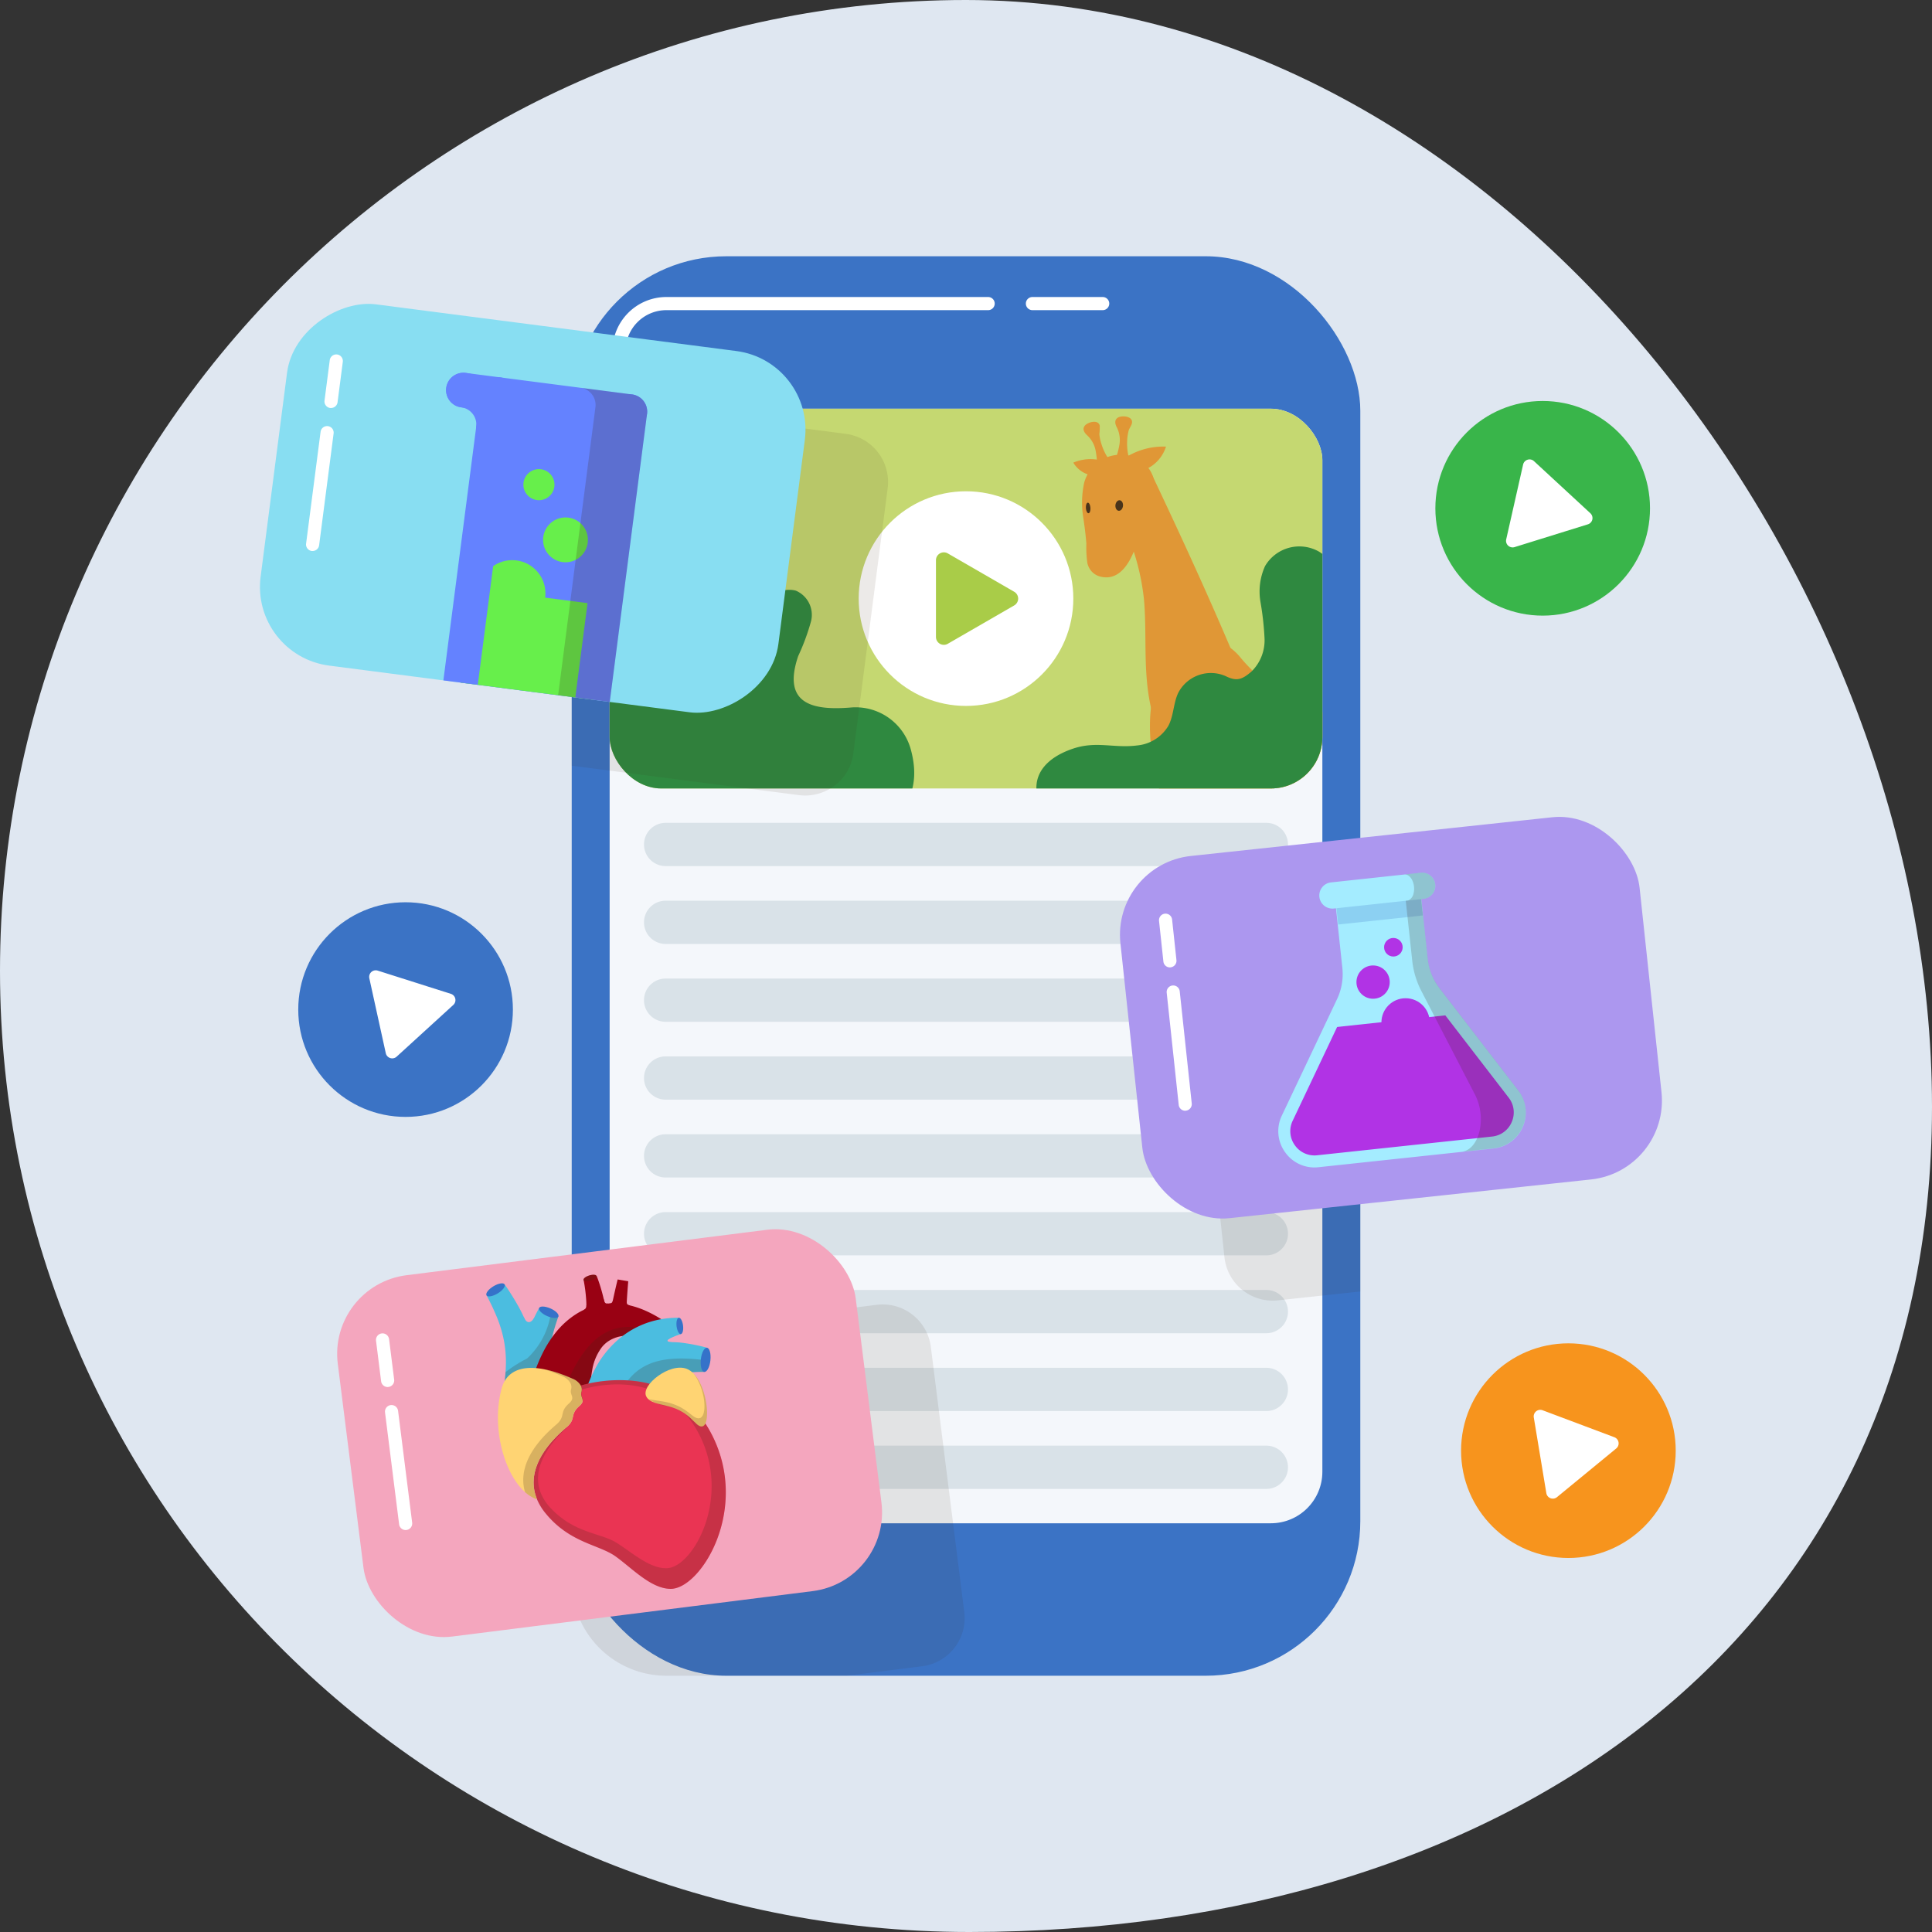 <svg xmlns="http://www.w3.org/2000/svg" xmlns:xlink="http://www.w3.org/1999/xlink" width="120" height="120" viewBox="0 0 120 120"><rect x="0" y="0" width="120" height="120" fill="#333333" stroke="none"/><defs><clipPath id="a"><rect width="44.268" height="23.587" rx="3.2" fill="none"/></clipPath></defs><g transform="translate(1729.952 -903.663)"><g transform="translate(-1729.952 903.663)"><path d="M-1609.952,972.411c0,33.137-26.657,51.252-59.794,51.252s-60.206-26.565-60.206-59.7,26.862-60.3,60-60.3S-1609.952,939.274-1609.952,972.411Z" transform="translate(1729.952 -903.663)" fill="#dfe7f1"/></g><g transform="translate(-1714.397 919.58)"><g transform="translate(19.955)"><rect width="48.981" height="88.166" rx="9.6" fill="#3b73c5"/></g><g transform="translate(48.164 2.53)"><path d="M-1621.109,934.61h-4.364a.408.408,0,0,1-.408-.408.409.409,0,0,1,.408-.408h4.364a.408.408,0,0,1,.408.408A.408.408,0,0,1-1621.109,934.61Z" transform="translate(1625.88 -933.793)" fill="#fff"/></g><g transform="translate(22.485 2.53)"><path d="M-1667.413,937.549a.408.408,0,0,1-.408-.408,3.352,3.352,0,0,1,3.347-3.347h19.988a.408.408,0,0,1,.408.408.408.408,0,0,1-.408.408h-19.988a2.534,2.534,0,0,0-2.531,2.53A.409.409,0,0,1-1667.413,937.549Z" transform="translate(1667.821 -933.793)" fill="#fff"/></g><g transform="translate(22.311 9.469)"><rect width="44.268" height="69.227" rx="3.2" fill="#f4f7fb"/></g><g transform="translate(22.311 9.469)"><rect width="44.268" height="23.587" rx="3.2" fill="#c5d871"/></g><g transform="translate(24.445 35.191)"><path d="M-1663.277,987.137h37.313a1.344,1.344,0,0,1,1.343,1.343h0a1.343,1.343,0,0,1-1.343,1.343h-37.313a1.343,1.343,0,0,1-1.343-1.343h0A1.343,1.343,0,0,1-1663.277,987.137Z" transform="translate(1664.62 -987.137)" fill="#d9e2e8"/><g transform="translate(0 4.836)"><path d="M-1663.277,995.035h37.313a1.343,1.343,0,0,1,1.343,1.343h0a1.343,1.343,0,0,1-1.343,1.343h-37.313a1.343,1.343,0,0,1-1.343-1.343h0A1.343,1.343,0,0,1-1663.277,995.035Z" transform="translate(1664.62 -995.035)" fill="#d9e2e8"/></g><g transform="translate(0 9.671)"><path d="M-1663.277,1002.933h37.313a1.343,1.343,0,0,1,1.343,1.343h0a1.343,1.343,0,0,1-1.343,1.343h-37.313a1.343,1.343,0,0,1-1.343-1.343h0A1.343,1.343,0,0,1-1663.277,1002.933Z" transform="translate(1664.62 -1002.933)" fill="#d9e2e8"/></g><g transform="translate(0 14.507)"><path d="M-1663.277,1010.831h37.313a1.344,1.344,0,0,1,1.343,1.343h0a1.343,1.343,0,0,1-1.343,1.343h-37.313a1.343,1.343,0,0,1-1.343-1.343h0A1.343,1.343,0,0,1-1663.277,1010.831Z" transform="translate(1664.62 -1010.831)" fill="#d9e2e8"/></g><g transform="translate(0 19.343)"><path d="M-1663.277,1018.729h37.313a1.343,1.343,0,0,1,1.343,1.343h0a1.343,1.343,0,0,1-1.343,1.343h-37.313a1.343,1.343,0,0,1-1.343-1.343h0A1.343,1.343,0,0,1-1663.277,1018.729Z" transform="translate(1664.62 -1018.729)" fill="#d9e2e8"/></g><g transform="translate(0 24.178)"><path d="M-1663.277,1026.627h37.313a1.343,1.343,0,0,1,1.343,1.343h0a1.343,1.343,0,0,1-1.343,1.343h-37.313a1.343,1.343,0,0,1-1.343-1.343h0A1.343,1.343,0,0,1-1663.277,1026.627Z" transform="translate(1664.62 -1026.627)" fill="#d9e2e8"/></g><g transform="translate(0 29.014)"><path d="M-1663.277,1034.525h37.313a1.343,1.343,0,0,1,1.343,1.343h0a1.343,1.343,0,0,1-1.343,1.343h-37.313a1.343,1.343,0,0,1-1.343-1.343h0A1.343,1.343,0,0,1-1663.277,1034.525Z" transform="translate(1664.62 -1034.525)" fill="#d9e2e8"/></g><g transform="translate(0 33.849)"><path d="M-1663.277,1042.423h37.313a1.343,1.343,0,0,1,1.343,1.343h0a1.343,1.343,0,0,1-1.343,1.343h-37.313a1.343,1.343,0,0,1-1.343-1.343h0A1.343,1.343,0,0,1-1663.277,1042.423Z" transform="translate(1664.62 -1042.423)" fill="#d9e2e8"/></g><g transform="translate(0 38.685)"><path d="M-1663.277,1050.321h37.313a1.343,1.343,0,0,1,1.343,1.343h0a1.343,1.343,0,0,1-1.343,1.343h-37.313a1.343,1.343,0,0,1-1.343-1.343h0A1.343,1.343,0,0,1-1663.277,1050.321Z" transform="translate(1664.62 -1050.321)" fill="#d9e2e8"/></g></g><g transform="translate(22.311 9.469)"><g clip-path="url(#a)"><g transform="translate(-3.402 0.475)"><g transform="translate(32.202)"><g transform="translate(0.546 2.385)"><path d="M-1619.846,956.542a1.252,1.252,0,0,0,.113.289,1.079,1.079,0,0,0,.646.521c1.6.448,2.261-1.726,2.538-2.858.222-.9.873-1.687.893-2.643a2.08,2.08,0,0,0-.9-1.72,2.411,2.411,0,0,0-2.132-.158,2.388,2.388,0,0,0-1.357,1.554,5.821,5.821,0,0,0-.05,2.224c.075.521.144,1.037.184,1.56A6.957,6.957,0,0,0-1619.846,956.542Z" transform="translate(1620.175 -949.797)" fill="#e09736"/></g><g transform="translate(2.589)"><path d="M-1616.838,948.654a5.251,5.251,0,0,0,.277-1.011,1.745,1.745,0,0,0-.176-1.082c-.1-.193-.142-.434.061-.571.25-.17.951-.111.894.31-.024.172-.158.315-.207.481a2.858,2.858,0,0,0-.094.643,3.473,3.473,0,0,0,.184,1.305" transform="translate(1616.838 -945.901)" fill="#e09736"/></g><g transform="translate(0.636 0.337)"><path d="M-1619.187,949.269a5.244,5.244,0,0,0-.094-1.045,1.739,1.739,0,0,0-.543-.953c-.157-.148-.284-.357-.143-.556.175-.245.853-.435.946-.021a3.57,3.57,0,0,1-.026.524,2.846,2.846,0,0,0,.137.635,3.466,3.466,0,0,0,.626,1.16" transform="translate(1620.027 -946.451)" fill="#e09736"/></g><g transform="translate(2.614 1.876)"><path d="M-1616.8,950.131a4.388,4.388,0,0,1,3.145-1.163,2.3,2.3,0,0,1-.934,1.234,2.236,2.236,0,0,1-1.5.3" transform="translate(1616.797 -948.965)" fill="#e09736"/></g><g transform="translate(0 2.656)"><path d="M-1618.688,950.573a2.729,2.729,0,0,0-2.378-.116,1.655,1.655,0,0,0,.9.729,1.394,1.394,0,0,0,1.076-.146" transform="translate(1621.066 -950.239)" fill="#e09736"/></g><g transform="translate(2.589 3.243)"><path d="M-1611.857,969.76a3.51,3.51,0,0,0,3.065-.173c1.156-.827.957-2.778.5-3.923-1.912-4.772-4.072-9.48-6.271-14.129-.245-.517-.893-.352-1.4-.084a1.764,1.764,0,0,0-.866,1.4c-.092,1.008.633,2,.957,2.931a14.619,14.619,0,0,1,.835,3.563c.113,1.31.068,2.627.113,3.939.082,2.339.523,5.5,3.035,6.463Z" transform="translate(1616.838 -951.198)" fill="#e09736"/></g><g transform="translate(4.758 13.836)"><path d="M-1598.943,977.18a3.926,3.926,0,0,0-.154-.523,7.976,7.976,0,0,0-3.31-3.506c-1.505-.993-2.391-1.058-3.857-2.106a10.475,10.475,0,0,1-1.436-1.436,3.3,3.3,0,0,0-1.681-1.084c-1.1-.216-2.428,1-3,1.82-1.258,1.8-.989,4.646-.539,6.685a5.983,5.983,0,0,0,1.837,3.318,6.156,6.156,0,0,0,2.544,1.2,16.419,16.419,0,0,0,4.273.342,7.783,7.783,0,0,0,3.761-.773A3.607,3.607,0,0,0-1598.943,977.18Z" transform="translate(1613.296 -968.5)" fill="#e09736"/></g><g transform="translate(2.583 5.188)"><ellipse cx="0.328" cy="0.236" rx="0.328" ry="0.236" transform="translate(0 0.653) rotate(-84.414)" fill="#49341b"/></g><g transform="translate(0.759 5.352)"><ellipse cx="0.141" cy="0.328" rx="0.141" ry="0.328" transform="translate(0 0.019) rotate(-3.875)" fill="#49341b"/></g></g><g transform="translate(0 3.476)"><path d="M-1651.548,968.814a3.552,3.552,0,0,0-3.674-2.633c-2.357.2-4.361-.154-3.326-3.192a13.615,13.615,0,0,0,.8-2.173,1.634,1.634,0,0,0-.949-1.889c-1.129-.3-2.161.869-3.23.077a3.639,3.639,0,0,1-.9-2.553c-.106-1.664.052-3.588-1.61-4.587-2.063-1.241-3.343,1.877-2.755,3.464.463,1.258,1.908,2.95,1.131,4.37-.693,1.265-2.641.909-3.9,1.051a4.686,4.686,0,0,0-2.822,1.237c-2.049,2.066-.106,4.819,1.553,6.342,1.408,1.291.755,2.929,1.742,4.566,1.07,1.772,3.323,2.46,5.393,2.51C-1660.078,975.5-1649.761,975.417-1651.548,968.814Z" transform="translate(1673.662 -951.578)" fill="#2f8940"/></g><g transform="translate(29.908 8.077)"><path d="M-1622.573,977.237l-.245-.167c-2.449-1.7-2.933-4.279.2-5.388,1.519-.538,2.572-.035,4.072-.227a2.522,2.522,0,0,0,1.933-1.224c.328-.624.306-1.381.6-2.02a2.282,2.282,0,0,1,2.964-1.057c.683.336,1.013.209,1.592-.285a2.717,2.717,0,0,0,.815-2.057,18.3,18.3,0,0,0-.252-2.265,3.836,3.836,0,0,1,.282-2.229,2.468,2.468,0,0,1,3.343-.906c2.2,1.366.1,3.406.617,5.189.389,1.354,1.632,1.769,2.669,2.514a4.854,4.854,0,0,1,1.985,3.674c.165,3.828-3.664,7.041-6.729,8.618C-1613.255,981.727-1618.649,979.884-1622.573,977.237Z" transform="translate(1624.813 -959.093)" fill="#2f8940"/></g></g></g></g><g transform="translate(37.779 14.597)"><circle cx="6.666" cy="6.666" r="6.666" fill="#fff"/><g transform="translate(3.915 3.793)"><g transform="translate(0 0.122)"><circle cx="2.751" cy="2.751" r="2.751" fill="none"/></g><g transform="translate(0.885)"><g transform="translate(0.49 0.49)"><path d="M-1630.074,962.879l-4.126-2.382v4.765Z" transform="translate(1634.201 -960.497)" fill="#a9cc48"/></g><path d="M-1634.511,965.442a.484.484,0,0,1-.245-.066.49.49,0,0,1-.245-.424v-4.765a.489.489,0,0,1,.245-.424.49.49,0,0,1,.49,0l4.126,2.383a.49.49,0,0,1,.245.424.491.491,0,0,1-.245.424l-4.126,2.382A.487.487,0,0,1-1634.511,965.442Zm.49-4.408V964.1l2.657-1.534Z" transform="translate(1635.001 -959.697)" fill="#a9cc48"/></g></g></g><g transform="translate(19.955 65.104)" opacity="0.1"><path d="M-1649.648,1038.633a3.017,3.017,0,0,0-3.367-2.616l-18.938,2.384v14.776a5.878,5.878,0,0,0,5.878,5.878h11.2l4.687-.59a3.016,3.016,0,0,0,2.616-3.367Z" transform="translate(1671.954 -1035.993)" fill="#3c2415"/></g><g transform="translate(19.955 8.826)" opacity="0.1"><path d="M-1654.933,946.279l-17.021-2.2V966.89l14.113,1.828a3.017,3.017,0,0,0,3.379-2.6l2.131-16.454A3.017,3.017,0,0,0-1654.933,946.279Z" transform="translate(1671.954 -944.075)" fill="#3c2415"/></g><g transform="translate(4.81 59.852)"><rect width="32.43" height="22.625" rx="4.927" transform="matrix(0.992, -0.125, 0.125, 0.992, 0, 4.052)" fill="#f4a6be"/><g transform="translate(9.837 3.404)"><g transform="translate(0.018 0.603)"><path d="M-1676.13,1035.95l-1.2-.522c-.224.426-.441.861-.639,1.318a9.687,9.687,0,0,0-.612-1.361,16.338,16.338,0,0,0-.888-1.423l-1.122.68a14.84,14.84,0,0,1,.655,1.389,7.767,7.767,0,0,1,.419,1.4,7.213,7.213,0,0,1,.128,1.422,10.454,10.454,0,0,1-.123,1.456l.786.07v.052l.241-.03,1.029.091c0-.073,0-.148,0-.222l.776-.1a5.367,5.367,0,0,1-.031-2.031A13.406,13.406,0,0,1-1676.13,1035.95Z" transform="translate(1680.593 -1033.961)" fill="#4bbde0"/><g transform="translate(1.079 1.786)" opacity="0.2"><path d="M-1675.446,1037.081l-.468-.2a4.8,4.8,0,0,1-1.476,2.813,8.348,8.348,0,0,0-1.343.849q-.031.445-.1.893l.786.07v.051l.241-.03,1.029.091c0-.073,0-.147,0-.222l.776-.1a5.369,5.369,0,0,1-.031-2.031A13.393,13.393,0,0,1-1675.446,1037.081Z" transform="translate(1678.83 -1036.878)" fill="#3c2415"/></g><g transform="translate(1.949 2.036)"><path d="M-1677.03,1037.314c.19.437.476.289.6.047l.306.612-.4.8-.891-.2S-1677.139,1037.064-1677.03,1037.314Z" transform="translate(1677.41 -1037.286)" fill="#4bbde0"/></g></g><g transform="translate(2.616 0.079)"><path d="M-1669.016,1035.289a5.569,5.569,0,0,0-1.234-.4l.013-.225c.025-.41.055-.823.089-1.231l-.658-.111c-.1.409-.192.814-.282,1.224-.019.087-.037.175-.055.261a4.3,4.3,0,0,0-.469.031c-.02-.106-.041-.211-.062-.314q-.084-.367-.192-.719c-.073-.238-.149-.463-.244-.705l-.81.253c.04.208.078.438.105.659s.048.446.061.667c.007.156.008.309.005.461a4.229,4.229,0,0,0-.659.347,5.215,5.215,0,0,0-1.2,1.076,7.01,7.01,0,0,0-.829,1.279,9.9,9.9,0,0,0-.555,1.338,13.94,13.94,0,0,0-.362,1.347l3.884.358c-.021-.329-.03-.655-.02-.973a6.651,6.651,0,0,1,.095-.914,3.24,3.24,0,0,1,.6-1.461,1.787,1.787,0,0,1,.551-.465,2.141,2.141,0,0,1,.784-.245,4.555,4.555,0,0,1,1.98.273l.606-1.163A7.428,7.428,0,0,0-1669.016,1035.289Z" transform="translate(1676.351 -1033.104)" fill="#990113"/><g transform="translate(2.04 3.163)" opacity="0.2"><path d="M-1669.172,1038.832a4.556,4.556,0,0,1,1.98.273l.227-.436c-1.881-.706-4.315-1.041-6.055,4.051l1.841.17c-.021-.329-.03-.655-.02-.974a6.612,6.612,0,0,1,.095-.913,3.253,3.253,0,0,1,.6-1.461,1.783,1.783,0,0,1,.551-.465A2.143,2.143,0,0,1-1669.172,1038.832Z" transform="translate(1673.019 -1038.27)" fill="#3c2415"/></g><g transform="translate(3.421 1.442)"><path d="M-1670.764,1036.133a.287.287,0,0,0,.184-.294s1.055-.5,1.085-.355c.046.214.109.263.275.245l-.135.527-1.341.262Z" transform="translate(1670.764 -1035.459)" fill="#990113"/></g><g transform="translate(5.024 1.467)"><path d="M-1668.145,1035.745a.207.207,0,0,0,.224-.188v-.009s.877-.137.865.047.034.23.184.268l-.022.306-1.232-.07Z" transform="translate(1668.145 -1035.5)" fill="#990113"/></g></g><g transform="translate(6.138 2.674)"><path d="M-1664.663,1038.887a5.253,5.253,0,0,0-.952-.011c-.061,0-.123.013-.184.021a4.707,4.707,0,0,1,1.149-.538l-.128-1.015a5.836,5.836,0,0,0-1.867.282,5.548,5.548,0,0,0-1.755.956,6.266,6.266,0,0,0-1.362,1.557,8.924,8.924,0,0,0-.837,1.864l2.3.4,1.76.589a4.294,4.294,0,0,1,.306-1.071,1.838,1.838,0,0,1,.562-.728,1.849,1.849,0,0,1,.451-.245,3.168,3.168,0,0,1,.586-.153,9.61,9.61,0,0,1,1.446-.089l.165-1.5A11.263,11.263,0,0,0-1664.663,1038.887Z" transform="translate(1670.598 -1037.343)" fill="#4bbde0"/><g transform="translate(1.992 2.531)" opacity="0.2"><path d="M-1667.344,1043.955l.306.053,1.76.59a4.293,4.293,0,0,1,.306-1.071,1.837,1.837,0,0,1,.562-.728,1.841,1.841,0,0,1,.451-.245,3.171,3.171,0,0,1,.586-.153,9.594,9.594,0,0,1,1.446-.089l.08-.724C-1665.126,1041.152-1666.436,1042.01-1667.344,1043.955Z" transform="translate(1667.344 -1041.476)" fill="#3c2415"/></g><g transform="translate(3.996 0.95)"><path d="M-1662.807,1039.236c-.239.127-.158.218.122.225l-.066.687-1.2.367-.123-1.211,1.247-.41Z" transform="translate(1664.071 -1038.895)" fill="#4bbde0"/></g></g><g transform="translate(0.725 5.789)"><g transform="translate(2.215 0.762)"><path d="M-1675.6,1051.08c-.911-2.177,1.333-4.056,1.851-4.5.585-.507.163-.762.767-1.292.444-.391.043-.508.14-.88a.536.536,0,0,0-.044-.4s5.676-1.837,8.162,3.092c2.339,4.637-.722,9.545-2.576,9.537-1.218,0-2.4-1.286-3.429-2.021s-2.821-.823-4.327-2.654A3.556,3.556,0,0,1-1675.6,1051.08Z" transform="translate(1675.819 -1043.674)" fill="#ea3453"/></g><g transform="translate(2.215 0.763)" opacity="0.2"><path d="M-1664.729,1047.1c-2.486-4.926-8.162-3.092-8.162-3.092a.546.546,0,0,1,.061.249c1.252-.362,5.013-1.093,7.09,2.418,2.37,4.005-.1,8.572-1.765,8.676-1.094.068-2.229-1.007-3.2-1.6s-2.582-.569-4.041-2.117a3.164,3.164,0,0,1-.539-.756c-.944-1.891.965-3.7,1.4-4.134a1.122,1.122,0,0,0,.175-.212c-.016.016-.032.031-.051.048-.517.447-2.762,2.327-1.851,4.5a3.566,3.566,0,0,0,.543.882c1.505,1.831,3.3,1.918,4.327,2.654s2.212,2.017,3.429,2.02C-1665.452,1056.646-1662.39,1051.738-1664.729,1047.1Z" transform="translate(1675.82 -1043.675)" fill="#3c2415"/></g><path d="M-1674.294,1043.526a.535.535,0,0,1,.044.4c-.1.373.306.49-.14.88-.6.53-.184.785-.766,1.292-.517.447-2.762,2.327-1.851,4.5-1.76-.591-2.979-4.167-2.181-6.95.33-1.149,1.621-1.782,4.413-.534A.988.988,0,0,1-1674.294,1043.526Z" transform="translate(1679.438 -1042.43)" fill="#ffd473"/><g transform="translate(1.573 0.07)" opacity="0.2"><path d="M-1673.254,1043.967a.535.535,0,0,0-.044-.4.99.99,0,0,0-.482-.414,8.189,8.189,0,0,0-1.88-.612,9.67,9.67,0,0,1,1.235.459.991.991,0,0,1,.482.413.544.544,0,0,1,.044.4c-.1.373.306.49-.14.88-.6.53-.184.785-.767,1.292-.493.429-2.554,2.155-1.956,4.2a2.165,2.165,0,0,0,.75.456c-.911-2.177,1.333-4.056,1.851-4.5.585-.507.163-.762.766-1.292C-1672.95,1044.456-1673.351,1044.339-1673.254,1043.967Z" transform="translate(1676.87 -1042.545)" fill="#3c2415"/></g></g><g transform="translate(9.892 5.777)"><path d="M-1664.425,1044.185c-.336-.689,1.478-2.118,2.529-1.7,1.25.5,1.588,3.6.908,3.576-.412-.014-.656-.892-2.042-1.252C-1663.655,1044.649-1664.23,1044.584-1664.425,1044.185Z" transform="translate(1664.466 -1042.411)" fill="#ffd473"/></g><g transform="translate(10.07 6.142)" opacity="0.2"><path d="M-1661.368,1043.007c.756.959.9,2.76.319,2.777-.448.013-.735-.8-2.251-1.049-.316-.052-.618-.086-.876-.143a3.117,3.117,0,0,0,1.258.451c1.387.36,1.631,1.238,2.042,1.252C-1660.279,1046.315-1660.467,1043.928-1661.368,1043.007Z" transform="translate(1664.176 -1043.007)" fill="#3c2415"/></g><g transform="translate(0 0.537)"><path d="M-1680.179,1034.037c-.31.187-.5.439-.429.562s.385.069.695-.118.5-.439.429-.562S-1679.869,1033.849-1680.179,1034.037Z" transform="translate(1680.623 -1033.853)" fill="#3572c9"/></g><g transform="translate(3.27 1.978)"><path d="M-1674.569,1036.322c-.333-.144-.648-.155-.7-.023s.166.354.5.5.648.154.7.023S-1674.236,1036.466-1674.569,1036.322Z" transform="translate(1675.282 -1036.206)" fill="#3572c9"/></g><g transform="translate(6.042)"><path d="M-1670.4,1033.019c-.224.07-.383.2-.355.286s.231.1.455.034.383-.2.355-.286S-1670.172,1032.949-1670.4,1033.019Z" transform="translate(1670.754 -1032.975)" fill="#820d13"/></g><g transform="translate(11.811 2.674)"><path d="M-1660.921,1037.826c-.035-.28-.154-.5-.264-.482s-.172.253-.137.533.154.5.265.482S-1660.886,1038.106-1660.921,1037.826Z" transform="translate(1661.333 -1037.343)" fill="#3572c9"/></g><g transform="translate(13.317 4.538)"><path d="M-1658.266,1041.172c.045-.414-.05-.765-.214-.784s-.334.3-.38.718.05.765.214.783S-1658.31,1041.587-1658.266,1041.172Z" transform="translate(1658.872 -1040.388)" fill="#3572c9"/></g></g><g transform="translate(2.983 7.05)"><path d="M-1691.094,1042.261a.409.409,0,0,1-.4-.358l-.316-2.515a.408.408,0,0,1,.354-.456h0a.411.411,0,0,1,.456.354l.316,2.515a.408.408,0,0,1-.354.456h0A.372.372,0,0,1-1691.094,1042.261Z" transform="translate(1691.818 -1038.93)" fill="#fff"/></g><g transform="translate(3.543 11.501)"><path d="M-1689.621,1053.964a.407.407,0,0,1-.4-.357l-.875-6.948a.408.408,0,0,1,.354-.456h0a.409.409,0,0,1,.456.354l.875,6.948a.408.408,0,0,1-.354.456A.493.493,0,0,1-1689.621,1053.964Z" transform="translate(1690.903 -1046.2)" fill="#fff"/></g></g><g transform="translate(58.713 41.544)" opacity="0.1"><path d="M-1598.428,997.514l-7.526.806a3.017,3.017,0,0,0-2.679,3.321l1.768,16.5a3.017,3.017,0,0,0,3.321,2.679l5.117-.551Z" transform="translate(1608.65 -997.514)" fill="#3c2415"/></g><g transform="translate(53.512 34.319)"><rect width="32.43" height="22.625" rx="4.927" transform="translate(0 3.455) rotate(-6.115)" fill="#ac97ef"/><g transform="translate(10.331 3.966)"><g transform="translate(0.382 0.871)"><path d="M-1591.6,993.615l.484,4.514a4.007,4.007,0,0,0,.809,2.02l4.885,6.342a1.88,1.88,0,0,1-.342,2.636,1.878,1.878,0,0,1-.944.38l-10.862,1.163a1.88,1.88,0,0,1-2.069-1.671,1.88,1.88,0,0,1,.171-1l3.429-7.233a4.011,4.011,0,0,0,.363-2.143l-.483-4.514" transform="translate(1599.648 -993.615)" fill="#a4ecff"/></g><g transform="translate(0.381 8.822)"><path d="M-1599.469,1013.029a1.881,1.881,0,0,0,.894,2.5,1.878,1.878,0,0,0,1,.17l10.861-1.163a1.879,1.879,0,0,0,1.665-2.071,1.88,1.88,0,0,0-.38-.945l-3.792-4.923-7.592.814Z" transform="translate(1599.65 -1006.602)" fill="#b133e5"/></g><g transform="translate(0 0.001)"><g transform="translate(0 0.832)"><path d="M-1586.914,1009.852l-10.862,1.163a2.224,2.224,0,0,1-2.077-.936,2.227,2.227,0,0,1-.2-2.27l3.429-7.233a3.628,3.628,0,0,0,.33-1.944l-.484-4.514.743-.079.484,4.514a4.382,4.382,0,0,1-.4,2.343l-3.429,7.234a1.491,1.491,0,0,0,.133,1.517,1.489,1.489,0,0,0,1.389.626l10.862-1.163a1.485,1.485,0,0,0,1.224-.906,1.487,1.487,0,0,0-.192-1.511l-4.885-6.342a4.368,4.368,0,0,1-.885-2.2l-.484-4.514.743-.079.484,4.514a3.634,3.634,0,0,0,.735,1.83l4.885,6.342a2.229,2.229,0,0,1,.287,2.26A2.225,2.225,0,0,1-1586.914,1009.852Z" transform="translate(1600.272 -993.552)" fill="#a4ecff"/></g><g transform="translate(3.524 0.833)"><rect width="5.284" height="1.835" transform="translate(0 0.563) rotate(-6.115)" fill="#8cd0f2"/></g><g transform="translate(2.547)"><path d="M-1589.634,993.82l-5.574.6a.815.815,0,0,1-.9-.722v0a.815.815,0,0,1,.724-.9h0l5.572-.6a.816.816,0,0,1,.9.724h0A.815.815,0,0,1-1589.634,993.82Z" transform="translate(1596.112 -992.193)" fill="#a4ecff"/></g></g><g transform="translate(6.405 7.8)"><circle cx="1.501" cy="1.501" r="1.501" fill="#b133e5"/></g><g transform="translate(4.853 5.764)"><circle cx="1.034" cy="1.034" r="1.034" fill="#b133e5"/></g><g transform="translate(6.57 4.056)"><circle cx="0.577" cy="0.577" r="0.577" fill="#b133e5"/></g><g transform="translate(7.834)" opacity="0.2"><path d="M-1580.407,1005.71l-4.885-6.343a3.63,3.63,0,0,1-.735-1.829l-.4-3.7.136-.015a.817.817,0,0,0,.162-.034.817.817,0,0,0,.473-.4.817.817,0,0,0,.09-.468.817.817,0,0,0-.9-.725h0l-1.01.108h-.006c.285-.03.554.306.6.756a1.172,1.172,0,0,1-.039.463.581.581,0,0,1-.287.376.335.335,0,0,1-.1.028l-.087.009.4,3.7a5.3,5.3,0,0,0,.54,1.85l3.367,6.505a3.359,3.359,0,0,1,.272,2.262c-.179.745-.6,1.224-1.119,1.278l1.979-.212a2.226,2.226,0,0,0,1.832-1.354A2.229,2.229,0,0,0-1580.407,1005.71Z" transform="translate(1587.477 -992.192)" fill="#3c2415"/></g></g><g transform="translate(2.919 6.512)"><path d="M-1611.7,999.688a.407.407,0,0,1-.405-.367l-.27-2.521a.408.408,0,0,1,.362-.449h0a.41.41,0,0,1,.449.362l.27,2.521a.408.408,0,0,1-.363.449A.145.145,0,0,1-1611.7,999.688Z" transform="translate(1612.379 -996.349)" fill="#fff"/></g><g transform="translate(3.397 10.972)"><path d="M-1610.445,1011.417a.407.407,0,0,1-.405-.367l-.746-6.963a.407.407,0,0,1,.36-.449h0a.407.407,0,0,1,.449.361v0l.746,6.963a.408.408,0,0,1-.362.449A.362.362,0,0,1-1610.445,1011.417Z" transform="translate(1611.598 -1003.635)" fill="#fff"/></g></g><g transform="translate(2.97 40.124)"><circle cx="6.666" cy="6.666" r="6.666" fill="#3b73c5"/><g transform="translate(3.915 3.915)"><circle cx="2.751" cy="2.751" r="2.751" fill="none"/><g transform="translate(0.49 0.312)"><g transform="translate(0.407 0.407)"><path d="M-1687.3,1004.206l-4.542-1.442,1.022,4.653Z" transform="translate(1691.837 -1002.764)" fill="#fff"/></g><path d="M-1691.072,1007.568a.376.376,0,0,1-.122-.02.406.406,0,0,1-.275-.3l-1.022-4.653a.409.409,0,0,1,.122-.389.409.409,0,0,1,.4-.088l4.542,1.442a.408.408,0,0,1,.275.3.409.409,0,0,1-.123.389l-3.52,3.213A.409.409,0,0,1-1691.072,1007.568Zm-.472-4.46.719,3.273,2.475-2.259Z" transform="translate(1692.501 -1002.099)" fill="#fff"/></g></g></g><g transform="translate(73.598 8.989)"><circle cx="6.666" cy="6.666" r="6.666" fill="#39b54a"/><g transform="translate(3.915 3.63)"><g transform="translate(0 0.284)"><circle cx="2.751" cy="2.751" r="2.751" fill="none"/></g><g transform="translate(0.475)"><g transform="translate(0.409 0.409)"><path d="M-1571.951,954.172l-3.5-3.233-1.051,4.648Z" transform="translate(1576.501 -950.939)" fill="#fff"/></g><path d="M-1576.76,955.736a.407.407,0,0,1-.277-.108.408.408,0,0,1-.122-.39l1.05-4.648a.409.409,0,0,1,.277-.3.407.407,0,0,1,.4.09l3.5,3.234a.409.409,0,0,1,.123.389.41.41,0,0,1-.277.3l-4.55,1.414A.406.406,0,0,1-1576.76,955.736Zm1.293-4.277-.739,3.269,3.2-.995Z" transform="translate(1577.169 -950.272)" fill="#fff"/></g></g></g><g transform="translate(75.195 67.52)"><circle cx="6.666" cy="6.666" r="6.666" fill="#f7941d"/><g transform="translate(3.915 3.915)"><circle cx="2.751" cy="2.751" r="2.751" fill="none"/><g transform="translate(0.597 0.215)"><g transform="translate(0.409 0.41)"><path d="M-1569.235,1049.03l-4.46-1.676.778,4.7Z" transform="translate(1573.695 -1047.354)" fill="#fff"/></g><path d="M-1573.176,1052.2a.4.4,0,0,1-.144-.026.406.406,0,0,1-.259-.315l-.779-4.7a.408.408,0,0,1,.144-.382.407.407,0,0,1,.4-.067l4.46,1.676a.407.407,0,0,1,.259.315.409.409,0,0,1-.143.383l-3.682,3.025A.407.407,0,0,1-1573.176,1052.2Zm-.26-4.478.547,3.306,2.589-2.127Z" transform="translate(1574.363 -1046.684)" fill="#fff"/></g></g></g><g transform="translate(0 2.353)"><rect width="22.625" height="32.43" rx="4.927" transform="translate(0 22.438) rotate(-82.62)" fill="#88def2"/><g transform="translate(4.598 3.74)"><path d="M-1696.627,942.944a.375.375,0,0,1-.053,0,.409.409,0,0,1-.353-.457l.326-2.514a.408.408,0,0,1,.457-.352h0a.409.409,0,0,1,.353.457l-.326,2.513A.41.41,0,0,1-1696.627,942.944Z" transform="translate(1697.036 -939.613)" fill="#fff"/></g><g transform="translate(3.449 8.192)"><path d="M-1698.5,954.645a.523.523,0,0,1-.053,0,.409.409,0,0,1-.352-.457l.9-6.945a.408.408,0,0,1,.457-.352h0a.407.407,0,0,1,.352.456h0l-.9,6.945A.408.408,0,0,1-1698.5,954.645Z" transform="translate(1698.913 -946.884)" fill="#fff"/></g><g transform="translate(11.983 4.882)"><g transform="translate(1.071 1.355)"><path d="M-1672.711,944.752l-2.317,17.892-8.2-1.062,2.318-17.892" transform="translate(1683.224 -943.69)" fill="#6482ff"/></g><g transform="translate(1.069 13.387)"><path d="M-1682.469,963.342l-.759,5.86,8.2,1.062.759-5.86" transform="translate(1683.228 -963.342)" fill="#67ef4b"/></g><g transform="translate(2.211 11.639)"><circle cx="2.065" cy="2.065" r="2.065" fill="#67ef4b"/></g><g transform="translate(6.193 8.987)"><circle cx="1.393" cy="1.393" r="1.393" fill="#67ef4b"/></g><g transform="translate(4.97 5.985)"><circle cx="0.966" cy="0.966" r="0.966" fill="#67ef4b"/></g><g transform="translate(0 0.277)"><path d="M-1673.254,943a1.078,1.078,0,0,0-1.207.929v0l-2.318,17.891-6.057-.784,2.318-17.892a1.079,1.079,0,0,0-.931-1.207,1.079,1.079,0,0,0-1.207.931l-2.317,17.892,10.333,1.338,2.317-17.892a1.078,1.078,0,0,0-.93-1.207Z" transform="translate(1684.974 -941.929)" fill="#6482ff"/></g><g transform="translate(0.17)"><path d="M-1673.423,944.963l-10.333-1.338a1.078,1.078,0,0,1-.931-1.207,1.078,1.078,0,0,1,1.207-.931h0l10.333,1.338a1.078,1.078,0,0,1,.93,1.207h0A1.078,1.078,0,0,1-1673.423,944.963Z" transform="translate(1684.696 -941.477)" fill="#6482ff"/></g><g transform="translate(0.17)"><path d="M-1681.895,946.039a1.077,1.077,0,0,1-.931-1.207h0a1.079,1.079,0,0,0-.931-1.207,1.078,1.078,0,0,1-.931-1.207,1.078,1.078,0,0,1,1.207-.931h0a3.237,3.237,0,0,1,2.792,3.622A1.078,1.078,0,0,1-1681.895,946.039Z" transform="translate(1684.696 -941.477)" fill="#6482ff"/></g><g transform="translate(7.127 0.932)" opacity="0.2"><path d="M-1668.74,943.415l-3.207-.415a1.079,1.079,0,0,1,.931,1.207l-2.317,17.891,3.206.415,2.317-17.891a1.078,1.078,0,0,0-.93-1.207Z" transform="translate(1673.334 -943)" fill="#3c2415"/></g></g></g></g></g></svg>